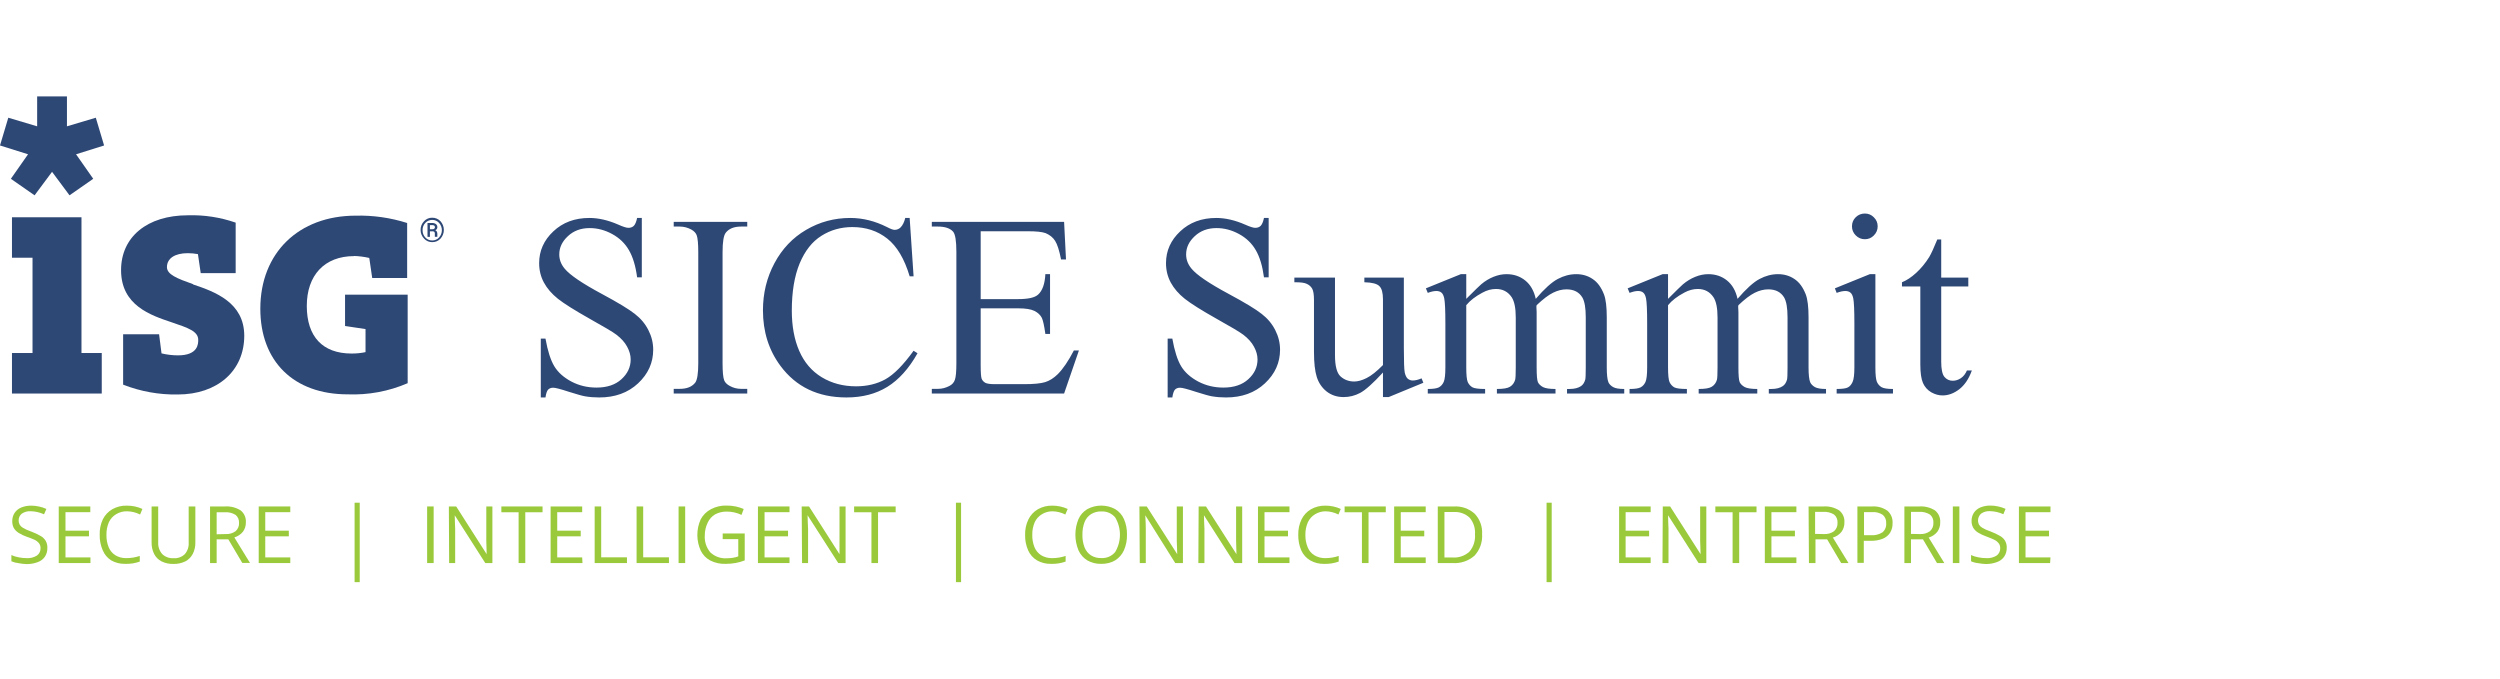 <svg width="700" height="190" viewBox="0 0 700 190" fill="none" xmlns="http://www.w3.org/2000/svg">
<path d="M179.706 61.028V77.651H178.394C177.969 74.462 177.201 71.921 176.091 70.031C175.004 68.141 173.444 66.64 171.412 65.53C169.38 64.419 167.277 63.864 165.103 63.864C162.645 63.864 160.613 64.62 159.006 66.132C157.4 67.621 156.596 69.322 156.596 71.236C156.596 72.701 157.104 74.036 158.12 75.241C159.585 77.013 163.071 79.376 168.576 82.33C173.066 84.74 176.126 86.595 177.756 87.895C179.41 89.171 180.675 90.683 181.549 92.432C182.447 94.18 182.896 96.012 182.896 97.925C182.896 101.564 181.478 104.707 178.643 107.354C175.831 109.977 172.204 111.288 167.761 111.288C166.367 111.288 165.056 111.182 163.827 110.969C163.094 110.851 161.57 110.426 159.255 109.693C156.963 108.937 155.509 108.559 154.895 108.559C154.304 108.559 153.832 108.736 153.477 109.09C153.146 109.445 152.898 110.177 152.733 111.288H151.421V94.806H152.733C153.347 98.256 154.174 100.844 155.214 102.569C156.254 104.27 157.837 105.688 159.963 106.822C162.114 107.956 164.465 108.523 167.017 108.523C169.971 108.523 172.298 107.744 173.999 106.184C175.724 104.624 176.587 102.781 176.587 100.655C176.587 99.473 176.256 98.28 175.594 97.075C174.956 95.87 173.952 94.747 172.582 93.708C171.66 92.999 169.144 91.498 165.032 89.206C160.92 86.891 157.99 85.047 156.242 83.677C154.517 82.306 153.205 80.794 152.308 79.14C151.41 77.486 150.961 75.667 150.961 73.682C150.961 70.232 152.284 67.266 154.93 64.785C157.577 62.281 160.944 61.028 165.032 61.028C167.584 61.028 170.29 61.654 173.149 62.907C174.472 63.498 175.405 63.793 175.949 63.793C176.563 63.793 177.059 63.616 177.437 63.261C177.839 62.883 178.158 62.139 178.394 61.028H179.706ZM209.231 108.878V110.189H188.638V108.878H190.339C192.324 108.878 193.765 108.299 194.663 107.141C195.23 106.385 195.514 104.565 195.514 101.683V70.634C195.514 68.2 195.36 66.593 195.053 65.813C194.817 65.222 194.332 64.714 193.6 64.289C192.56 63.722 191.473 63.438 190.339 63.438H188.638V62.127H209.231V63.438H207.494C205.533 63.438 204.103 64.017 203.205 65.175C202.615 65.931 202.319 67.751 202.319 70.634V101.683C202.319 104.116 202.473 105.723 202.78 106.503C203.016 107.094 203.512 107.602 204.269 108.027C205.285 108.594 206.36 108.878 207.494 108.878H209.231ZM254.706 61.028L255.804 77.368H254.706C253.241 72.477 251.149 68.956 248.432 66.806C245.715 64.655 242.454 63.58 238.649 63.58C235.459 63.58 232.577 64.395 230.001 66.026C227.425 67.633 225.393 70.208 223.905 73.753C222.44 77.297 221.707 81.704 221.707 86.973C221.707 91.321 222.404 95.09 223.798 98.28C225.192 101.47 227.284 103.916 230.072 105.617C232.884 107.318 236.086 108.169 239.677 108.169C242.796 108.169 245.549 107.507 247.936 106.184C250.322 104.837 252.945 102.179 255.804 98.209L256.903 98.918C254.493 103.195 251.681 106.326 248.467 108.311C245.254 110.296 241.438 111.288 237.019 111.288C229.056 111.288 222.889 108.334 218.517 102.427C215.256 98.032 213.626 92.857 213.626 86.902C213.626 82.106 214.701 77.699 216.851 73.682C219.002 69.665 221.955 66.558 225.712 64.36C229.493 62.139 233.616 61.028 238.082 61.028C241.556 61.028 244.982 61.879 248.361 63.58C249.354 64.1 250.062 64.36 250.488 64.36C251.126 64.36 251.681 64.135 252.154 63.687C252.768 63.048 253.205 62.162 253.465 61.028H254.706ZM274.59 64.75V83.748H285.152C287.893 83.748 289.724 83.334 290.646 82.507C291.875 81.42 292.56 79.506 292.702 76.765H294.013V93.495H292.702C292.371 91.156 292.04 89.655 291.709 88.994C291.284 88.167 290.587 87.517 289.618 87.044C288.649 86.572 287.161 86.335 285.152 86.335H274.59V102.179C274.59 104.305 274.684 105.605 274.873 106.078C275.062 106.527 275.393 106.893 275.866 107.176C276.338 107.436 277.236 107.566 278.559 107.566H286.712C289.429 107.566 291.402 107.377 292.631 106.999C293.859 106.621 295.041 105.877 296.175 104.766C297.64 103.301 299.141 101.092 300.677 98.138H302.094L297.947 110.189H260.908V108.878H262.61C263.744 108.878 264.819 108.606 265.835 108.063C266.591 107.684 267.099 107.117 267.359 106.361C267.643 105.605 267.784 104.057 267.784 101.718V70.492C267.784 67.444 267.477 65.565 266.863 64.856C266.012 63.911 264.594 63.438 262.61 63.438H260.908V62.127H297.947L298.479 72.654H297.097C296.601 70.126 296.045 68.389 295.431 67.444C294.84 66.498 293.954 65.778 292.773 65.281C291.827 64.927 290.161 64.75 287.775 64.75H274.59ZM355.225 61.028V77.651H353.914C353.488 74.462 352.72 71.921 351.61 70.031C350.523 68.141 348.963 66.64 346.931 65.53C344.899 64.419 342.796 63.864 340.622 63.864C338.165 63.864 336.132 64.62 334.526 66.132C332.919 67.621 332.115 69.322 332.115 71.236C332.115 72.701 332.624 74.036 333.64 75.241C335.105 77.013 338.59 79.376 344.096 82.33C348.585 84.74 351.645 86.595 353.276 87.895C354.93 89.171 356.194 90.683 357.068 92.432C357.966 94.18 358.415 96.012 358.415 97.925C358.415 101.564 356.997 104.707 354.162 107.354C351.35 109.977 347.723 111.288 343.28 111.288C341.886 111.288 340.575 111.182 339.346 110.969C338.614 110.851 337.089 110.426 334.774 109.693C332.482 108.937 331.029 108.559 330.414 108.559C329.823 108.559 329.351 108.736 328.996 109.09C328.666 109.445 328.417 110.177 328.252 111.288H326.941V94.806H328.252C328.866 98.256 329.693 100.844 330.733 102.569C331.773 104.27 333.356 105.688 335.483 106.822C337.633 107.956 339.984 108.523 342.536 108.523C345.49 108.523 347.817 107.744 349.519 106.184C351.244 104.624 352.106 102.781 352.106 100.655C352.106 99.473 351.775 98.28 351.114 97.075C350.476 95.87 349.471 94.747 348.101 93.708C347.179 92.999 344.663 91.498 340.551 89.206C336.44 86.891 333.51 85.047 331.761 83.677C330.036 82.306 328.725 80.794 327.827 79.14C326.929 77.486 326.48 75.667 326.48 73.682C326.48 70.232 327.803 67.266 330.45 64.785C333.096 62.281 336.463 61.028 340.551 61.028C343.103 61.028 345.809 61.654 348.668 62.907C349.991 63.498 350.925 63.793 351.468 63.793C352.082 63.793 352.579 63.616 352.957 63.261C353.358 62.883 353.677 62.139 353.914 61.028H355.225ZM393.079 77.722V97.394C393.079 101.151 393.162 103.455 393.327 104.305C393.517 105.133 393.8 105.711 394.178 106.042C394.58 106.373 395.041 106.538 395.56 106.538C396.293 106.538 397.12 106.338 398.042 105.936L398.538 107.176L388.826 111.182H387.231V104.305C384.443 107.33 382.316 109.232 380.851 110.012C379.386 110.792 377.838 111.182 376.208 111.182C374.389 111.182 372.805 110.662 371.458 109.622C370.135 108.559 369.214 107.2 368.694 105.546C368.174 103.892 367.914 101.553 367.914 98.528V84.031C367.914 82.496 367.749 81.432 367.418 80.841C367.087 80.251 366.591 79.802 365.929 79.495C365.291 79.164 364.122 79.01 362.42 79.034V77.722H373.798V99.45C373.798 102.474 374.318 104.459 375.357 105.404C376.421 106.349 377.697 106.822 379.185 106.822C380.201 106.822 381.347 106.503 382.623 105.865C383.923 105.227 385.459 104.01 387.231 102.214V83.819C387.231 81.976 386.888 80.735 386.203 80.097C385.542 79.436 384.147 79.081 382.021 79.034V77.722H393.079ZM410.553 83.677C412.916 81.314 414.31 79.955 414.736 79.601C415.799 78.703 416.945 78.006 418.174 77.51C419.403 77.013 420.619 76.765 421.825 76.765C423.857 76.765 425.605 77.356 427.07 78.538C428.535 79.719 429.516 81.432 430.012 83.677C432.446 80.841 434.502 78.987 436.179 78.112C437.857 77.214 439.582 76.765 441.354 76.765C443.079 76.765 444.603 77.214 445.927 78.112C447.273 78.987 448.337 80.428 449.116 82.436C449.636 83.807 449.896 85.957 449.896 88.887V102.852C449.896 104.884 450.05 106.279 450.357 107.035C450.593 107.555 451.03 108.003 451.668 108.382C452.306 108.736 453.346 108.913 454.788 108.913V110.189H438.767V108.913H439.44C440.834 108.913 441.921 108.641 442.701 108.098C443.245 107.72 443.634 107.117 443.871 106.29C443.965 105.889 444.013 104.743 444.013 102.852V88.887C444.013 86.241 443.694 84.374 443.056 83.287C442.134 81.775 440.657 81.019 438.625 81.019C437.373 81.019 436.109 81.338 434.833 81.976C433.58 82.59 432.056 83.748 430.26 85.449L430.189 85.839L430.26 87.363V102.852C430.26 105.073 430.378 106.456 430.615 106.999C430.875 107.543 431.347 108.003 432.032 108.382C432.718 108.736 433.887 108.913 435.541 108.913V110.189H419.131V108.913C420.927 108.913 422.155 108.701 422.817 108.275C423.502 107.85 423.975 107.212 424.235 106.361C424.353 105.96 424.412 104.79 424.412 102.852V88.887C424.412 86.241 424.022 84.339 423.242 83.181C422.203 81.668 420.749 80.912 418.883 80.912C417.607 80.912 416.343 81.255 415.09 81.94C413.129 82.98 411.617 84.15 410.553 85.449V102.852C410.553 104.979 410.695 106.361 410.979 106.999C411.286 107.637 411.723 108.122 412.29 108.452C412.881 108.76 414.062 108.913 415.834 108.913V110.189H399.778V108.913C401.267 108.913 402.307 108.76 402.897 108.452C403.488 108.122 403.937 107.614 404.244 106.928C404.551 106.219 404.705 104.861 404.705 102.852V90.447C404.705 86.879 404.599 84.575 404.386 83.535C404.221 82.755 403.961 82.224 403.606 81.94C403.252 81.633 402.767 81.48 402.153 81.48C401.491 81.48 400.7 81.657 399.778 82.011L399.247 80.735L409.029 76.765H410.553V83.677ZM467.051 83.677C469.414 81.314 470.808 79.955 471.234 79.601C472.297 78.703 473.443 78.006 474.672 77.51C475.9 77.013 477.117 76.765 478.322 76.765C480.355 76.765 482.103 77.356 483.568 78.538C485.033 79.719 486.014 81.432 486.51 83.677C488.944 80.841 491 78.987 492.677 78.112C494.355 77.214 496.08 76.765 497.852 76.765C499.577 76.765 501.101 77.214 502.424 78.112C503.771 78.987 504.835 80.428 505.614 82.436C506.134 83.807 506.394 85.957 506.394 88.887V102.852C506.394 104.884 506.548 106.279 506.855 107.035C507.091 107.555 507.528 108.003 508.166 108.382C508.804 108.736 509.844 108.913 511.285 108.913V110.189H495.265V108.913H495.938C497.332 108.913 498.419 108.641 499.199 108.098C499.742 107.72 500.132 107.117 500.369 106.29C500.463 105.889 500.51 104.743 500.51 102.852V88.887C500.51 86.241 500.191 84.374 499.553 83.287C498.632 81.775 497.155 81.019 495.123 81.019C493.871 81.019 492.606 81.338 491.33 81.976C490.078 82.59 488.554 83.748 486.758 85.449L486.687 85.839L486.758 87.363V102.852C486.758 105.073 486.876 106.456 487.113 106.999C487.373 107.543 487.845 108.003 488.53 108.382C489.216 108.736 490.385 108.913 492.039 108.913V110.189H475.629V108.913C477.425 108.913 478.653 108.701 479.315 108.275C480 107.85 480.473 107.212 480.733 106.361C480.851 105.96 480.91 104.79 480.91 102.852V88.887C480.91 86.241 480.52 84.339 479.74 83.181C478.701 81.668 477.247 80.912 475.381 80.912C474.105 80.912 472.84 81.255 471.588 81.94C469.627 82.98 468.115 84.15 467.051 85.449V102.852C467.051 104.979 467.193 106.361 467.477 106.999C467.784 107.637 468.221 108.122 468.788 108.452C469.379 108.76 470.56 108.913 472.332 108.913V110.189H456.276V108.913C457.765 108.913 458.805 108.76 459.395 108.452C459.986 108.122 460.435 107.614 460.742 106.928C461.049 106.219 461.203 104.861 461.203 102.852V90.447C461.203 86.879 461.097 84.575 460.884 83.535C460.719 82.755 460.459 82.224 460.104 81.94C459.75 81.633 459.265 81.48 458.651 81.48C457.989 81.48 457.198 81.657 456.276 82.011L455.745 80.735L465.527 76.765H467.051V83.677ZM522.167 59.788C523.159 59.788 523.998 60.142 524.683 60.851C525.392 61.536 525.747 62.375 525.747 63.367C525.747 64.36 525.392 65.211 524.683 65.919C523.998 66.628 523.159 66.983 522.167 66.983C521.174 66.983 520.324 66.628 519.615 65.919C518.906 65.211 518.551 64.36 518.551 63.367C518.551 62.375 518.894 61.536 519.579 60.851C520.288 60.142 521.151 59.788 522.167 59.788ZM525.109 76.765V102.852C525.109 104.884 525.25 106.243 525.534 106.928C525.841 107.59 526.278 108.086 526.845 108.417C527.436 108.748 528.499 108.913 530.035 108.913V110.189H514.263V108.913C515.846 108.913 516.909 108.76 517.453 108.452C517.996 108.145 518.422 107.637 518.729 106.928C519.06 106.219 519.225 104.861 519.225 102.852V90.341C519.225 86.82 519.119 84.54 518.906 83.5C518.741 82.744 518.481 82.224 518.126 81.94C517.772 81.633 517.287 81.48 516.673 81.48C516.011 81.48 515.208 81.657 514.263 82.011L513.767 80.735L523.549 76.765H525.109ZM543.54 67.054V77.722H551.125V80.204H543.54V101.257C543.54 103.36 543.835 104.778 544.426 105.511C545.04 106.243 545.82 106.609 546.765 106.609C547.545 106.609 548.301 106.373 549.033 105.9C549.766 105.404 550.333 104.684 550.735 103.738H552.117C551.29 106.054 550.12 107.803 548.608 108.984C547.096 110.142 545.536 110.721 543.929 110.721C542.843 110.721 541.779 110.426 540.74 109.835C539.7 109.22 538.932 108.358 538.436 107.247C537.939 106.113 537.691 104.376 537.691 102.037V80.204H532.552V79.034C533.852 78.514 535.175 77.64 536.522 76.411C537.892 75.159 539.109 73.682 540.172 71.981C540.716 71.082 541.472 69.44 542.441 67.054H543.54Z" fill="#2E4876"/>
<path d="M117.766 64.453C117.748 63.992 117.824 63.531 117.99 63.1C118.157 62.669 118.409 62.276 118.732 61.946C119.02 61.628 119.373 61.375 119.766 61.205C120.16 61.035 120.585 60.951 121.014 60.959C121.449 60.95 121.881 61.034 122.281 61.204C122.682 61.374 123.041 61.627 123.337 61.946C123.944 62.612 124.28 63.48 124.28 64.382C124.28 65.282 123.944 66.151 123.337 66.817C123.044 67.134 122.687 67.385 122.291 67.555C121.894 67.725 121.466 67.81 121.035 67.804C120.606 67.812 120.181 67.728 119.787 67.558C119.393 67.388 119.041 67.135 118.753 66.817C118.128 66.189 117.774 65.34 117.766 64.453ZM118.321 64.453C118.302 65.215 118.582 65.953 119.102 66.509C119.345 66.773 119.641 66.983 119.971 67.124C120.3 67.266 120.656 67.336 121.014 67.331C121.373 67.338 121.729 67.268 122.059 67.126C122.388 66.984 122.684 66.774 122.926 66.509C123.44 65.948 123.725 65.215 123.725 64.453C123.725 63.692 123.44 62.959 122.926 62.398C122.684 62.133 122.388 61.923 122.059 61.781C121.729 61.639 121.373 61.569 121.014 61.576C120.656 61.57 120.3 61.641 119.971 61.783C119.641 61.924 119.345 62.134 119.102 62.398C118.841 62.67 118.637 62.993 118.503 63.346C118.369 63.699 118.307 64.076 118.321 64.453V64.453ZM120.377 64.782V66.324H119.699V62.439H120.973C121.361 62.416 121.744 62.525 122.063 62.747C122.195 62.851 122.3 62.986 122.368 63.141C122.436 63.295 122.466 63.463 122.453 63.631C122.459 63.807 122.409 63.98 122.309 64.124C122.199 64.278 122.05 64.398 121.878 64.474C122.063 64.539 122.217 64.671 122.309 64.844C122.403 65.022 122.452 65.219 122.453 65.42V66.057C122.448 66.139 122.448 66.221 122.453 66.303V66.303H121.754C121.739 66.215 121.739 66.125 121.754 66.036C121.754 65.913 121.754 65.79 121.754 65.646V65.399C121.77 65.229 121.718 65.059 121.61 64.926C121.54 64.866 121.458 64.821 121.37 64.792C121.282 64.764 121.189 64.754 121.096 64.762L120.377 64.782ZM120.377 64.186H121.076C121.252 64.199 121.427 64.148 121.569 64.042C121.634 64 121.687 63.942 121.723 63.874C121.759 63.805 121.777 63.729 121.775 63.652C121.783 63.566 121.773 63.479 121.745 63.397C121.716 63.316 121.67 63.241 121.61 63.179C121.42 63.062 121.196 63.011 120.973 63.035H120.377V64.186Z" fill="#2E4876"/>
<path d="M22.816 60.836H3.35V72.162H9.105V98.844H3.35V110.191H28.49V98.844H22.816V60.836Z" fill="#2E4876"/>
<path d="M3.042 50.064L9.682 54.689L14.574 48.111L19.467 54.689L26.106 50.064L21.296 43.198L29.149 40.732L26.826 32.961L18.747 35.366V27H10.402V35.366L2.323 32.961L0 40.732L7.852 43.198L3.042 50.064Z" fill="#2E4876"/>
<path d="M54.105 79.583C49.521 77.959 46.746 76.849 46.746 74.793C46.746 72.347 48.946 70.888 52.605 70.888C53.549 70.895 54.492 70.985 55.421 71.155L56.202 76.479H65.987V62.336C61.689 60.84 57.153 60.144 52.605 60.281C41.258 60.281 33.898 66.303 33.898 75.636C33.898 85.503 42.121 88.257 48.144 90.272C52.707 91.814 55.503 92.78 55.503 95.164C55.503 96.233 55.503 99.502 49.83 99.502C48.278 99.496 46.733 99.309 45.225 98.947L44.547 93.602H34.474V107.704C39.337 109.61 44.525 110.545 49.747 110.458C60.909 110.458 68.392 103.819 68.392 94.013C68.392 84.681 60.169 81.68 54.002 79.624" fill="#2E4876"/>
<path d="M99.059 71.669C100.519 71.712 101.972 71.898 103.396 72.224L104.218 77.836H114.003V62.439C109.354 60.961 104.491 60.266 99.614 60.383C83.6 60.383 72.891 70.847 72.891 86.428C72.891 101.229 82.264 110.417 97.332 110.417C103.1 110.648 108.847 109.58 114.147 107.293V82.502H96.612V91.279L102.348 92.143V98.597C101.057 98.87 99.74 99.001 98.421 98.988C90.343 98.988 85.903 94.26 85.903 85.668C85.903 77.075 90.857 71.71 99.162 71.71" fill="#2E4876"/>
<path d="M5.241 157.696C4.533 157.621 3.841 157.441 3.186 157.162V155.415C3.84 155.716 4.531 155.93 5.241 156.052C5.972 156.202 6.715 156.278 7.461 156.278C8.482 156.347 9.497 156.088 10.36 155.538C10.681 155.304 10.94 154.993 11.112 154.635C11.284 154.276 11.365 153.88 11.346 153.482C11.373 152.977 11.212 152.479 10.894 152.085C10.564 151.685 10.15 151.362 9.681 151.139C9.002 150.839 8.31 150.571 7.605 150.337C6.755 150.048 5.941 149.662 5.179 149.186C4.632 148.839 4.174 148.367 3.843 147.809C3.561 147.241 3.42 146.613 3.432 145.979C3.403 145.127 3.64 144.286 4.111 143.574C4.569 142.91 5.212 142.395 5.961 142.094C6.85 141.741 7.8 141.567 8.756 141.58C9.489 141.583 10.22 141.666 10.935 141.827C11.644 141.974 12.334 142.201 12.991 142.505L12.333 144.006C11.151 143.465 9.871 143.171 8.571 143.143C7.697 143.092 6.83 143.33 6.105 143.821C5.817 144.052 5.587 144.347 5.433 144.682C5.28 145.018 5.207 145.385 5.221 145.753C5.215 146.155 5.314 146.552 5.508 146.904C5.722 147.265 6.027 147.563 6.392 147.768C6.716 147.967 7.053 148.146 7.4 148.302L8.9 148.898C9.759 149.221 10.591 149.613 11.387 150.07C11.949 150.387 12.423 150.839 12.765 151.386C13.127 152.008 13.298 152.723 13.258 153.441C13.282 154.3 13.046 155.145 12.58 155.867C12.077 156.587 11.356 157.128 10.524 157.409C9.513 157.788 8.438 157.97 7.358 157.943C6.647 157.914 5.94 157.832 5.241 157.696V157.696Z" fill="#9ACA3C"/>
<path d="M25.326 157.655H16.445V141.807H25.285V143.41H18.337V148.59H24.915V150.173H18.337V156.073H25.326V157.655Z" fill="#9ACA3C"/>
<path d="M32.541 143.965C31.639 144.489 30.921 145.278 30.485 146.226C30.009 147.335 29.777 148.534 29.807 149.741C29.771 150.951 29.988 152.156 30.444 153.277C30.822 154.17 31.459 154.93 32.274 155.456C33.214 156.025 34.299 156.31 35.398 156.278C36.67 156.276 37.934 156.067 39.139 155.661V157.244C37.822 157.714 36.427 157.931 35.028 157.881C33.67 157.914 32.328 157.58 31.143 156.915C30.09 156.244 29.266 155.269 28.779 154.12C28.171 152.735 27.876 151.233 27.916 149.721C27.865 148.248 28.161 146.783 28.779 145.445C29.361 144.252 30.284 143.257 31.431 142.588C32.683 141.881 34.105 141.532 35.542 141.58C37.038 141.569 38.518 141.885 39.88 142.505L39.222 144.068C38.095 143.49 36.849 143.181 35.583 143.163C34.513 143.13 33.456 143.409 32.541 143.965V143.965Z" fill="#9ACA3C"/>
<path d="M45.222 157.183C44.34 156.728 43.621 156.01 43.167 155.127C42.668 154.126 42.421 153.018 42.447 151.9V141.807H44.297V151.838C44.224 153.047 44.63 154.236 45.428 155.148C45.852 155.547 46.353 155.856 46.901 156.054C47.45 156.252 48.032 156.335 48.614 156.299C49.185 156.338 49.758 156.258 50.296 156.063C50.834 155.869 51.325 155.564 51.739 155.168C52.126 154.726 52.422 154.211 52.609 153.654C52.796 153.096 52.871 152.507 52.828 151.92V141.807H54.699V151.9C54.73 153.021 54.475 154.131 53.959 155.127C53.496 156.003 52.779 156.72 51.903 157.183C50.859 157.686 49.711 157.933 48.553 157.902C47.4 157.942 46.255 157.695 45.222 157.183V157.183Z" fill="#9ACA3C"/>
<path d="M58.812 141.806H62.924C64.491 141.689 66.055 142.078 67.384 142.916C67.876 143.31 68.266 143.816 68.52 144.392C68.775 144.968 68.885 145.598 68.844 146.226C68.872 147.167 68.591 148.092 68.042 148.857C67.416 149.631 66.57 150.197 65.617 150.481L69.995 157.614H67.837L63.931 151.016H60.663V157.655H58.812V141.806ZM63.17 149.536C64.167 149.6 65.155 149.316 65.966 148.734C66.297 148.44 66.556 148.074 66.724 147.664C66.891 147.254 66.962 146.812 66.932 146.37C66.952 145.954 66.876 145.538 66.708 145.156C66.54 144.775 66.286 144.437 65.966 144.17C65.044 143.601 63.963 143.342 62.883 143.43H60.663V149.597L63.17 149.536Z" fill="#9ACA3C"/>
<path d="M81.281 157.655H72.441V141.807H81.281V143.41H74.271V148.59H80.87V150.173H74.271V156.073H81.281V157.655Z" fill="#9ACA3C"/>
<path d="M99.287 140.758H100.726V163H99.287V140.758Z" fill="#9ACA3C"/>
<path d="M119.596 157.655V141.807H121.425V157.655H119.596Z" fill="#9ACA3C"/>
<path d="M125.68 141.807H127.735L136.266 155.168C136.266 153.626 136.163 152.373 136.163 151.427V141.807H137.87V157.655H135.876L127.324 144.273C127.324 145.897 127.448 147.192 127.448 148.117V157.655H125.762L125.68 141.807Z" fill="#9ACA3C"/>
<path d="M147.08 157.655H145.21V143.431H140.379V141.807H151.911V143.431H147.08V157.655Z" fill="#9ACA3C"/>
<path d="M163.093 157.655H154.172V141.807H163.011V143.41H156.022V148.59H162.6V150.173H156.022V156.073H163.011L163.093 157.655Z" fill="#9ACA3C"/>
<path d="M166.506 157.655V141.807H168.335V156.052H175.551V157.655H166.506Z" fill="#9ACA3C"/>
<path d="M178.242 157.655V141.807H180.092V156.052H187.307V157.655H178.242Z" fill="#9ACA3C"/>
<path d="M190.002 157.655V141.807H191.852V157.655H190.002Z" fill="#9ACA3C"/>
<path d="M198.861 156.936C197.707 156.322 196.779 155.357 196.209 154.181C195.58 152.8 195.254 151.3 195.254 149.782C195.254 148.265 195.58 146.764 196.209 145.383C196.869 144.168 197.879 143.18 199.108 142.547C200.463 141.841 201.979 141.501 203.507 141.56C204.349 141.557 205.189 141.64 206.014 141.807C206.777 141.972 207.52 142.213 208.235 142.526L207.618 144.17C206.334 143.558 204.929 143.242 203.507 143.245C202.361 143.219 201.229 143.488 200.218 144.027C199.317 144.57 198.601 145.373 198.162 146.329C197.622 147.444 197.341 148.667 197.34 149.906C197.219 151.638 197.779 153.35 198.902 154.675C199.517 155.248 200.242 155.69 201.034 155.973C201.826 156.256 202.668 156.374 203.507 156.319C204.085 156.314 204.662 156.266 205.233 156.175C205.74 156.104 206.237 155.973 206.713 155.785V150.954H202.355V149.371H208.522V156.915C207.699 157.24 206.845 157.481 205.973 157.635C205.071 157.799 204.156 157.882 203.239 157.881C201.723 157.948 200.215 157.623 198.861 156.936V156.936Z" fill="#9ACA3C"/>
<path d="M221.062 157.655H212.223V141.807H221.062V143.41H214.073V148.59H220.651V150.173H214.073V156.073H221.062V157.655Z" fill="#9ACA3C"/>
<path d="M224.473 141.807H226.528L235.059 155.168C235.059 153.626 235.059 152.373 235.059 151.427V141.807H236.765V157.655H234.71L226.117 144.273C226.117 145.897 226.261 147.192 226.261 148.117V157.655H224.575L224.473 141.807Z" fill="#9ACA3C"/>
<path d="M245.854 157.655H244.004V143.431H239.152V141.807H250.787V143.431H245.854V157.655Z" fill="#9ACA3C"/>
<path d="M267.662 140.758H269.101V163H267.662V140.758Z" fill="#9ACA3C"/>
<path d="M291.775 143.965C290.873 144.489 290.155 145.278 289.72 146.226C289.243 147.335 289.012 148.534 289.041 149.741C289.005 150.951 289.222 152.155 289.679 153.277C290.056 154.17 290.693 154.93 291.508 155.456C292.449 156.025 293.534 156.31 294.633 156.278C295.905 156.275 297.168 156.067 298.374 155.661V157.244C297.056 157.714 295.661 157.93 294.263 157.881C292.904 157.914 291.562 157.58 290.378 156.915C289.279 156.263 288.41 155.287 287.89 154.12C287.282 152.735 286.988 151.233 287.027 149.721C286.995 148.242 287.312 146.778 287.952 145.445C288.534 144.251 289.457 143.257 290.604 142.588C291.826 141.899 293.21 141.551 294.612 141.58C296.108 141.569 297.588 141.885 298.95 142.505L298.292 144.068C297.165 143.49 295.92 143.18 294.653 143.163C293.639 143.161 292.643 143.439 291.775 143.965V143.965Z" fill="#9ACA3C"/>
<path d="M314.694 154.099C314.174 155.264 313.314 156.246 312.228 156.915C311.036 157.583 309.687 157.917 308.322 157.882C306.97 157.917 305.634 157.583 304.457 156.915C303.359 156.245 302.492 155.255 301.97 154.079C300.82 151.28 300.82 148.141 301.97 145.342C302.49 144.175 303.359 143.198 304.457 142.547C305.655 141.902 306.993 141.565 308.353 141.565C309.712 141.565 311.051 141.902 312.248 142.547C313.339 143.202 314.201 144.178 314.715 145.342C315.307 146.724 315.595 148.218 315.558 149.721C315.594 151.226 315.299 152.721 314.694 154.099V154.099ZM303.676 153.277C304.035 154.18 304.659 154.954 305.465 155.497C306.322 156.026 307.315 156.291 308.322 156.258C309.063 156.306 309.805 156.179 310.487 155.886C311.17 155.593 311.773 155.143 312.248 154.572C313.123 153.105 313.584 151.429 313.584 149.721C313.584 148.013 313.123 146.337 312.248 144.869C311.774 144.309 311.176 143.868 310.502 143.579C309.828 143.29 309.095 143.161 308.363 143.204C307.35 143.168 306.348 143.433 305.485 143.965C304.663 144.496 304.03 145.273 303.676 146.185C303.253 147.315 303.051 148.515 303.08 149.721C303.043 150.934 303.245 152.142 303.676 153.277Z" fill="#9ACA3C"/>
<path d="M319.033 141.807H321.089L329.62 155.168C329.62 153.626 329.496 152.373 329.496 151.427V141.807H331.223V157.655H329.065L320.678 144.273C320.78 145.897 320.822 147.192 320.822 148.117V157.655H319.136L319.033 141.807Z" fill="#9ACA3C"/>
<path d="M335.621 141.807H337.677L346.208 155.168C346.208 153.626 346.105 152.373 346.105 151.427V141.807H347.811V157.655H345.653L337.101 144.273C337.101 145.897 337.245 147.192 337.245 148.117V157.655H335.539L335.621 141.807Z" fill="#9ACA3C"/>
<path d="M361.051 157.655H352.232V141.807H361.051V143.41H354.062V148.59H360.64V150.173H354.062V156.073H361.051V157.655Z" fill="#9ACA3C"/>
<path d="M368.263 143.965C367.365 144.493 366.648 145.281 366.208 146.226C365.724 147.334 365.485 148.533 365.509 149.741C365.479 150.953 365.703 152.157 366.167 153.277C366.53 154.179 367.171 154.942 367.996 155.456C368.936 156.027 370.021 156.313 371.121 156.278C372.386 156.274 373.642 156.066 374.841 155.661V157.244C373.523 157.714 372.128 157.931 370.73 157.882C369.378 157.917 368.042 157.583 366.866 156.915C365.759 156.267 364.883 155.29 364.358 154.12C363.766 152.73 363.478 151.23 363.515 149.721C363.477 148.244 363.787 146.78 364.419 145.445C365.002 144.252 365.924 143.257 367.071 142.588C368.295 141.905 369.678 141.557 371.08 141.58C372.575 141.569 374.056 141.885 375.417 142.505L374.759 144.068C373.632 143.49 372.387 143.181 371.121 143.163C370.114 143.17 369.127 143.447 368.263 143.965V143.965Z" fill="#9ACA3C"/>
<path d="M383.19 157.655H381.34V143.431H376.488V141.807H388.02V143.431H383.19V157.655Z" fill="#9ACA3C"/>
<path d="M399.202 157.655H390.363V141.807H399.202V143.41H392.213V148.59H398.791V150.173H392.213V156.073H399.202V157.655Z" fill="#9ACA3C"/>
<path d="M412.852 155.6C412.012 156.335 411.034 156.895 409.976 157.248C408.917 157.601 407.798 157.739 406.685 157.655H402.574V141.806H407.117C408.175 141.744 409.234 141.894 410.233 142.247C411.232 142.6 412.151 143.149 412.935 143.862C413.65 144.628 414.201 145.531 414.555 146.517C414.908 147.504 415.056 148.552 414.99 149.597C415.061 150.691 414.907 151.787 414.54 152.819C414.172 153.851 413.598 154.797 412.852 155.6ZM411.475 144.931C410.872 144.375 410.162 143.949 409.387 143.681C408.612 143.412 407.791 143.306 406.973 143.369H404.445V156.093H406.685C407.546 156.162 408.411 156.053 409.228 155.773C410.045 155.494 410.796 155.05 411.434 154.469C412.575 153.122 413.137 151.378 412.996 149.618C413.063 148.775 412.963 147.927 412.702 147.123C412.441 146.319 412.024 145.574 411.475 144.931V144.931Z" fill="#9ACA3C"/>
<path d="M433.037 140.758H434.476V163H433.037V140.758Z" fill="#9ACA3C"/>
<path d="M462.185 157.655H453.346V141.807H462.185V143.41H455.175V148.59H461.753V150.173H455.175V156.073H462.185V157.655Z" fill="#9ACA3C"/>
<path d="M465.578 141.807H467.634L476.165 155.168C476.165 153.626 476.041 152.373 476.041 151.427V141.807H477.768V157.655H475.61L467.058 144.273C467.058 145.897 467.182 147.192 467.182 148.117V157.655H465.496L465.578 141.807Z" fill="#9ACA3C"/>
<path d="M486.976 157.655H485.126V143.431H480.295V141.807H491.827V143.431H486.976V157.655Z" fill="#9ACA3C"/>
<path d="M502.99 157.655H494.15V141.807H502.99V143.41H496V148.59H502.578V150.173H496V156.073H502.99V157.655Z" fill="#9ACA3C"/>
<path d="M506.402 141.806H510.514C512.081 141.689 513.645 142.078 514.974 142.916C515.472 143.314 515.866 143.827 516.12 144.411C516.375 144.995 516.482 145.632 516.434 146.267C516.462 147.208 516.18 148.133 515.632 148.898C515.01 149.677 514.163 150.244 513.206 150.522L517.585 157.655H515.529L511.603 151.016H508.335V157.655H506.505L506.402 141.806ZM510.74 149.536C511.736 149.6 512.724 149.316 513.535 148.734C513.866 148.44 514.125 148.074 514.293 147.664C514.46 147.254 514.532 146.812 514.501 146.37C514.538 145.937 514.47 145.501 514.301 145.1C514.133 144.699 513.87 144.345 513.535 144.068C512.613 143.498 511.532 143.239 510.452 143.328H508.232V149.494L510.74 149.536Z" fill="#9ACA3C"/>
<path d="M520.072 141.807H524.184C525.71 141.704 527.225 142.124 528.48 142.999C528.974 143.43 529.361 143.97 529.611 144.577C529.86 145.183 529.966 145.839 529.919 146.493C529.95 147.44 529.707 148.375 529.22 149.186C528.72 149.937 528.003 150.518 527.164 150.851C526.129 151.252 525.026 151.447 523.916 151.427H521.861V157.594H520.072V141.807ZM523.772 149.865C524.933 149.958 526.093 149.677 527.082 149.063C527.448 148.753 527.734 148.359 527.916 147.916C528.098 147.472 528.172 146.992 528.13 146.514C528.167 146.072 528.098 145.627 527.931 145.216C527.763 144.805 527.5 144.44 527.164 144.15C526.283 143.573 525.234 143.305 524.184 143.389H521.922V149.865H523.772Z" fill="#9ACA3C"/>
<path d="M533.229 141.806H537.34C538.907 141.692 540.47 142.081 541.8 142.916C542.296 143.316 542.687 143.829 542.941 144.413C543.196 144.996 543.305 145.632 543.26 146.267C543.288 147.208 543.007 148.133 542.458 148.898C541.832 149.672 540.986 150.238 540.033 150.522L544.411 157.655H542.355L538.429 151.016H535.079V157.655H533.229V141.806ZM537.586 149.536C538.583 149.6 539.571 149.316 540.382 148.734C540.713 148.44 540.972 148.074 541.14 147.664C541.307 147.254 541.378 146.812 541.348 146.37C541.385 145.937 541.316 145.501 541.148 145.1C540.98 144.699 540.717 144.345 540.382 144.068C539.459 143.501 538.379 143.242 537.299 143.328H535.079V149.494L537.586 149.536Z" fill="#9ACA3C"/>
<path d="M546.795 157.655V141.807H548.624V157.655H546.795Z" fill="#9ACA3C"/>
<path d="M553.95 157.696C553.241 157.626 552.548 157.446 551.895 157.162V155.415C552.549 155.716 553.24 155.931 553.95 156.052C554.681 156.202 555.424 156.278 556.17 156.278C557.197 156.35 558.22 156.091 559.089 155.538C559.404 155.299 559.657 154.987 559.825 154.629C559.994 154.271 560.073 153.878 560.055 153.482C560.082 152.977 559.921 152.479 559.603 152.085C559.28 151.685 558.873 151.362 558.411 151.139C557.897 150.892 557.177 150.584 556.232 150.235C555.376 149.945 554.555 149.558 553.786 149.083C553.242 148.738 552.79 148.265 552.47 147.706C552.171 147.144 552.022 146.513 552.038 145.877C552.02 145.054 552.249 144.245 552.696 143.554C553.154 142.897 553.788 142.384 554.526 142.074C555.415 141.721 556.365 141.546 557.321 141.56C558.055 141.562 558.785 141.644 559.5 141.806C560.209 141.954 560.898 142.182 561.556 142.485L560.939 143.985C559.757 143.444 558.477 143.151 557.177 143.122C556.309 143.068 555.448 143.307 554.731 143.8C554.301 144.174 554.008 144.679 553.896 145.237C553.785 145.795 553.861 146.374 554.115 146.884C554.328 147.244 554.633 147.542 554.998 147.747C555.323 147.947 555.659 148.125 556.006 148.282L557.527 148.878C558.378 149.204 559.203 149.596 559.994 150.05C560.561 150.366 561.042 150.818 561.391 151.365C561.753 151.987 561.925 152.702 561.885 153.421C561.901 154.281 561.658 155.127 561.186 155.846C560.683 156.567 559.963 157.107 559.13 157.388C558.118 157.764 557.044 157.945 555.965 157.923C555.289 157.894 554.616 157.818 553.95 157.696Z" fill="#9ACA3C"/>
<path d="M574.033 157.655H565.297V141.807H574.136V143.41H567.147V148.59H573.725V150.173H567.147V156.073H574.136L574.033 157.655Z" fill="#9ACA3C"/>
</svg>
